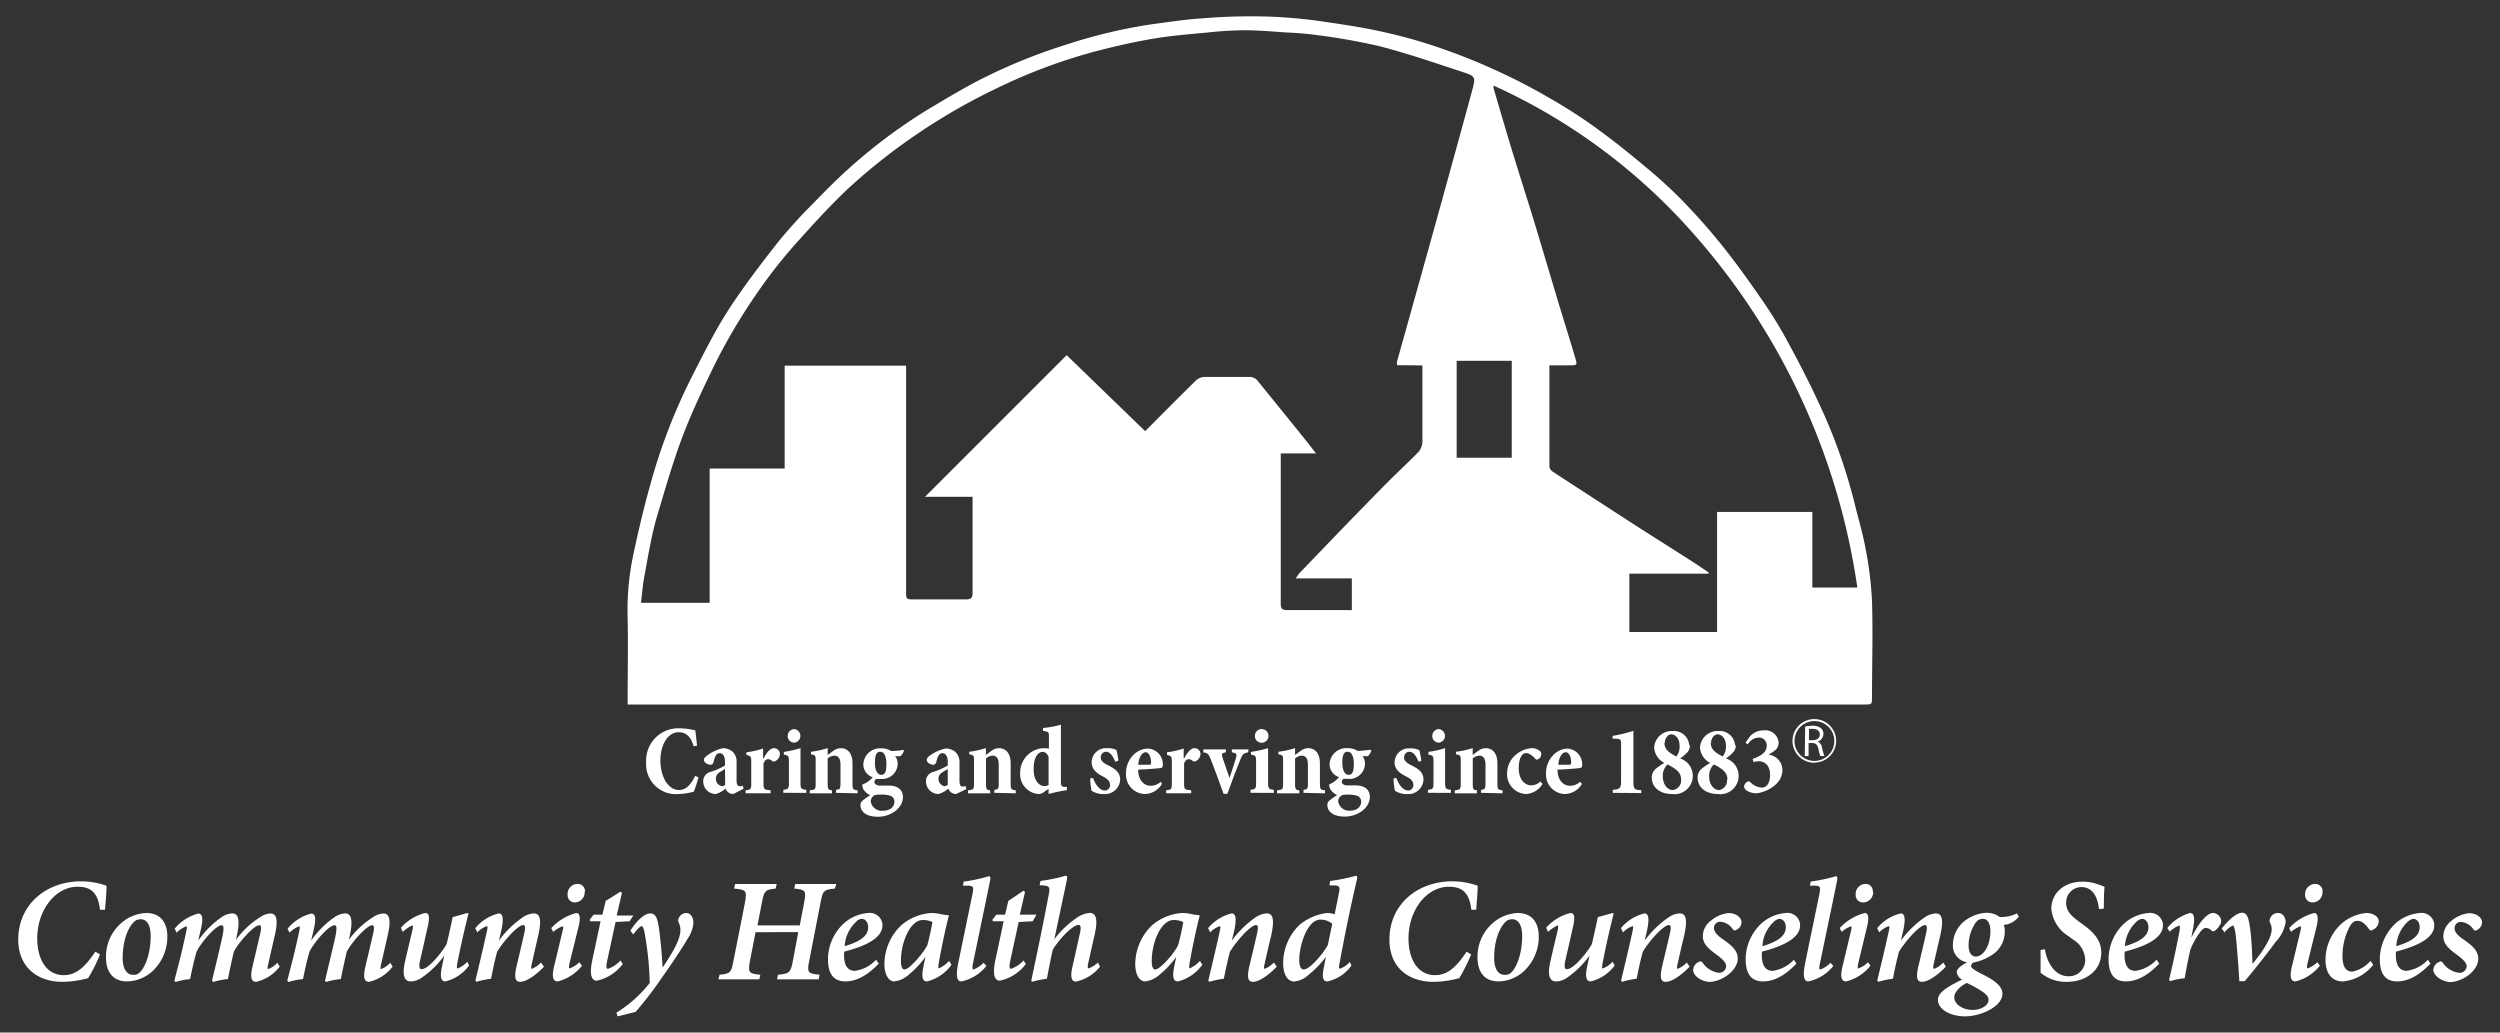 <svg id="Layer_1" data-name="Layer 1" xmlns="http://www.w3.org/2000/svg" viewBox="0 0 300 123.9"><rect x="0" y="0" width="300" height="123.9" fill="#333333" stroke="none"/><defs><style>.cls-1{fill:#fff;}</style></defs><title>center-logo</title><path class="cls-1" d="M12,114.53a18.08,18.08,0,0,1-1.43,2.85,12.25,12.25,0,0,1-3.08.44c-3,0-5.3-1.77-5.3-5.06,0-4.27,3.41-7,7.53-7a9.08,9.08,0,0,1,3.06.53c0,.92-.1,1.91-.18,2.88H12c-.25-2.14-1.17-2.76-2.69-2.76-2.7,0-4.84,2.85-4.84,6.19,0,2.66,1.2,4.42,3.18,4.42,1.5,0,2.58-1,3.79-2.82Z"/><path class="cls-1" d="M12.72,114.92a5.34,5.34,0,0,1,2.65-4.74,5.07,5.07,0,0,1,2.18-.62c1.64,0,2.53,1.08,2.53,2.8a5.65,5.65,0,0,1-1.89,4.28,4.66,4.66,0,0,1-2.92,1.13C13.3,117.77,12.72,116.3,12.72,114.92Zm3.71,2c.78-.32,1.65-2.19,1.65-4.61,0-1.38-.51-2-1.19-2a1.54,1.54,0,0,0-.51.1c-.55.25-1.66,1.74-1.66,4.57,0,1.34.55,2,1.22,2a1.43,1.43,0,0,0,.51-.06Z"/><path class="cls-1" d="M33.56,116a4.94,4.94,0,0,1-2.83,1.82c-.51,0-.76-.43-.44-1.79l.94-4c.17-.72.1-1-.11-1-.65,0-2.44,2-3.06,3.17-.23,1-.49,2.17-.71,3.29a8.37,8.37,0,0,0-1.78.35l-.13-.16c.43-1.77.85-3.5,1.22-5.16.23-1.08.22-1.49-.07-1.49-.69,0-2.51,2.12-3,3.18-.26.87-.55,2.14-.78,3.28a8.75,8.75,0,0,0-1.75.35l-.14-.16c.53-2,1-3.84,1.42-5.85.12-.52.1-.67,0-.67a3.39,3.39,0,0,0-1.15.76l-.23-.48a5.43,5.43,0,0,1,2.83-1.81c.55,0,.62.66.26,2.11l-.26,1.13h0A11.11,11.11,0,0,1,26.68,110a2.44,2.44,0,0,1,1.19-.39c.49,0,1.06.32.56,2.62l-.12.55h0a10.64,10.64,0,0,1,3-2.78,2.28,2.28,0,0,1,1.15-.38c.44,0,1.08.25.51,2.64l-.79,3.46c-.11.45-.06.57,0,.57a3,3,0,0,0,1.11-.76Z"/><path class="cls-1" d="M47.11,116a4.94,4.94,0,0,1-2.83,1.82c-.51,0-.76-.43-.44-1.79l.94-4c.17-.72.1-1-.11-1-.65,0-2.44,2-3.06,3.17-.23,1-.49,2.17-.71,3.29a8.37,8.37,0,0,0-1.78.35l-.12-.16c.42-1.77.84-3.5,1.22-5.16.22-1.08.21-1.49-.08-1.49-.69,0-2.51,2.12-3,3.18-.26.87-.55,2.14-.78,3.28a8.75,8.75,0,0,0-1.75.35l-.14-.16c.53-2,1-3.84,1.42-5.85.12-.52.1-.67,0-.67a3.39,3.39,0,0,0-1.15.76l-.23-.48a5.43,5.43,0,0,1,2.83-1.81c.55,0,.62.66.26,2.11l-.26,1.13h0A11.11,11.11,0,0,1,40.23,110a2.44,2.44,0,0,1,1.19-.39c.49,0,1.06.32.56,2.62l-.12.55h0a10.64,10.64,0,0,1,3-2.78,2.28,2.28,0,0,1,1.15-.38c.44,0,1.08.25.51,2.64l-.79,3.46c-.11.45-.06.57,0,.57a3,3,0,0,0,1.11-.76Z"/><path class="cls-1" d="M56.29,115.86a5,5,0,0,1-2.84,1.91c-.51,0-.7-.53-.4-1.84l.26-1.26h0a10.83,10.83,0,0,1-2.73,2.67,2.32,2.32,0,0,1-1.3.43c-.52,0-1.15-.34-.66-2.46.27-1.17.55-2.33.83-3.54.13-.51.13-.72,0-.72a5.17,5.17,0,0,0-1.13.78l-.21-.5a5.81,5.81,0,0,1,2.9-1.77c.48,0,.6.41.3,1.72s-.58,2.62-.88,3.89c-.2.83-.11,1.13.16,1.13.86,0,2.52-2.14,3-3,.25-1,.5-2.14.73-3.24l1.69-.48h.22c-.46,1.83-.9,3.74-1.33,5.89-.11.59-.09.75,0,.75a3.14,3.14,0,0,0,1.18-.82Z"/><path class="cls-1" d="M65.28,116c-1.24,1.29-2.29,1.82-2.85,1.82s-.78-.41-.44-1.88c.3-1.25.6-2.51.88-3.76.23-.94.14-1.17-.09-1.17-.65,0-2.42,2-3.13,3.22-.25.92-.51,2.1-.72,3.22a9.56,9.56,0,0,0-1.75.37l-.13-.16c.44-1.84.92-3.82,1.36-5.84.13-.54.11-.68,0-.68a2.92,2.92,0,0,0-1.13.74l-.25-.5a5.24,5.24,0,0,1,2.83-1.77c.46,0,.63.55.28,2.14l-.27,1.12h0a12.07,12.07,0,0,1,2.81-2.76,2.68,2.68,0,0,1,1.36-.5c.55,0,1.08.3.55,2.66-.26,1.09-.51,2.22-.77,3.36-.1.44-.09.63,0,.63a3,3,0,0,0,1.09-.76Z"/><path class="cls-1" d="M69.84,115.89a5.41,5.41,0,0,1-2.91,1.88c-.46,0-.8-.34-.43-1.84l1-4.17c.09-.43.11-.6,0-.6a3.55,3.55,0,0,0-1.12.67l-.23-.46a6.29,6.29,0,0,1,3-1.81c.46,0,.53.64.28,1.63l-1.08,4.37c-.11.48-.07.65,0,.65a3.19,3.19,0,0,0,1.17-.74Zm.32-8.84A1.2,1.2,0,0,1,69,108.29h0a.86.86,0,0,1-.89-.83s0-.11,0-.17a1.2,1.2,0,0,1,1.18-1.22h0a.87.87,0,0,1,.91.83A.76.76,0,0,1,70.16,107.05Z"/><path class="cls-1" d="M75.55,110.55l-1.68.09-1,4.62c-.18.81-.09,1,.09,1a3.74,3.74,0,0,0,1.5-1l.27.42a5.26,5.26,0,0,1-3.11,2c-.57,0-.94-.58-.55-2.44l1-4.69H70.83l-.08-.17.48-.62h1.06l.39-1.65L74.45,107l.19.14L74,109.86h2Z"/><path class="cls-1" d="M79.59,116c.86-1.31,2.08-3.16,2.06-4.42a2.12,2.12,0,0,0-.23-.92.63.63,0,0,1,.06-.55,1,1,0,0,1,.86-.55c.45,0,.83.39.87,1.12a3.83,3.83,0,0,1-.67,1.93c-.8,1.36-2,3.14-3,4.54a43.61,43.61,0,0,1-3.27,4.28l-2.16.53-.14-.44a15.16,15.16,0,0,0,4-3.57,39.07,39.07,0,0,0-.6-5.91c-.13-.71-.25-.9-.38-.9s-.49.3-1,1l-.35-.46c.69-1.09,1.66-2.07,2.38-2.07s.92.64,1.12,2.27c.18,1.41.28,2.67.37,4.17Z"/><path class="cls-1" d="M100.18,106.63c-1.34.12-1.45.26-1.71,1.66l-1.36,7c-.29,1.41-.18,1.55,1.25,1.68l-.12.55h-5l.12-.55c1.4-.13,1.52-.28,1.79-1.68l.64-3.43H90.67L90,115.29c-.26,1.41-.16,1.55,1.24,1.68l-.12.55H86.21l.13-.55c1.32-.13,1.41-.28,1.68-1.68l1.38-7c.26-1.41.12-1.54-1.31-1.66l.12-.55h5l-.14.55c-1.25.12-1.38.28-1.64,1.66l-.53,2.76h5.07l.53-2.76c.27-1.4.16-1.54-1.2-1.66l.14-.55h4.92Z"/><path class="cls-1" d="M105.45,115.63c-1.57,1.66-2.92,2.14-4,2.14s-2.09-.53-2.09-2.64a5.88,5.88,0,0,1,2.09-4.49,5,5,0,0,1,2.72-1.08,1.53,1.53,0,0,1,1.72,1.32,1,1,0,0,1,0,.17c0,1.79-2.83,2.69-4.6,3.15v.51c0,.92.31,1.79,1.29,1.79a4.21,4.21,0,0,0,2.55-1.33Zm-2.63-5.09a4.34,4.34,0,0,0-1.46,3c2.13-.62,2.82-1.38,2.82-2.28,0-.67-.43-1-.75-1a1.12,1.12,0,0,0-.65.28Z"/><path class="cls-1" d="M114.18,115.77a5.12,5.12,0,0,1-2.94,2c-.39,0-.74-.25-.44-1.75l.25-1.2h0a10.58,10.58,0,0,1-1.93,2.08,3.18,3.18,0,0,1-1.82.87c-.6,0-1.17-.71-1.17-2.11a6.49,6.49,0,0,1,2-4.61,6.12,6.12,0,0,1,3.63-1.49,5.11,5.11,0,0,1,1.11.13,4.63,4.63,0,0,0,.9.12l.09.07c-.35,1.36-.81,3.45-1.19,5.59-.1.57-.07.73,0,.73a3.59,3.59,0,0,0,1.22-.89Zm-2.9-2.35c.23-.81.53-2.23.61-2.78a2.78,2.78,0,0,0-1.07-.24,1.47,1.47,0,0,0-.94.3c-1.15.83-1.77,3-1.77,4.58,0,.74.17,1.06.42,1.06C109.15,116.34,110.87,114.27,111.28,113.42Z"/><path class="cls-1" d="M118.37,115.91a5.18,5.18,0,0,1-3,1.86c-.42,0-.76-.39-.37-2.25.57-2.76,1.13-5.5,1.7-8.24.17-.88.1-1-.66-1h-.49l.1-.49a19.06,19.06,0,0,0,3-.64c.21,0,.23.18.14.62-.67,3.29-1.36,6.58-2.05,9.9-.1.5,0,.68.05.68a3.36,3.36,0,0,0,1.24-.82Z"/><path class="cls-1" d="M123.92,110.55l-1.68.09-1,4.62c-.17.81-.09,1,.09,1a3.74,3.74,0,0,0,1.5-1l.27.42a5.26,5.26,0,0,1-3.11,2c-.57,0-.94-.58-.55-2.44l1-4.69h-1.29l-.07-.17.47-.62h1.06l.39-1.65,1.81-1.22.19.14-.62,2.73h2Z"/><path class="cls-1" d="M132,116a5,5,0,0,1-2.89,1.79c-.49,0-.74-.48-.39-1.89l.86-3.86c.19-.76.08-1.06-.14-1.06-.65,0-2.25,1.56-3.11,3-.21.87-.53,2.55-.7,3.47a12.37,12.37,0,0,0-1.79.37l-.09-.14c.72-3.38,1.43-6.77,2.12-10.44.16-.86,0-.91-.71-1h-.41l.11-.53a19.49,19.49,0,0,0,3-.62c.21,0,.25.14.14.62l-1.48,7h0a11.16,11.16,0,0,1,2.9-2.71,3.13,3.13,0,0,1,1.35-.45c.47,0,1.11.27.61,2.5l-.78,3.46c-.12.53-.08.69.05.69a3.13,3.13,0,0,0,1.1-.7Z"/><path class="cls-1" d="M144.28,115.77a5.12,5.12,0,0,1-2.94,2c-.39,0-.74-.25-.44-1.75l.25-1.2h0a10.58,10.58,0,0,1-1.93,2.08,3.18,3.18,0,0,1-1.82.87c-.6,0-1.17-.71-1.17-2.11a6.49,6.49,0,0,1,2-4.61,6.12,6.12,0,0,1,3.63-1.49,5.11,5.11,0,0,1,1.11.13,4.63,4.63,0,0,0,.9.12l.09.07c-.35,1.36-.81,3.45-1.19,5.59-.1.57-.07.73,0,.73a3.59,3.59,0,0,0,1.22-.89Zm-2.91-2.35a23.77,23.77,0,0,0,.62-2.78,2.78,2.78,0,0,0-1.07-.24,1.47,1.47,0,0,0-.94.3c-1.15.83-1.77,3-1.77,4.58,0,.74.16,1.06.41,1.06C139.25,116.34,141,114.27,141.37,113.42Z"/><path class="cls-1" d="M153.21,116c-1.24,1.29-2.28,1.82-2.84,1.82s-.78-.41-.45-1.88c.3-1.25.61-2.51.89-3.76.23-.94.14-1.17-.09-1.17-.66,0-2.42,2-3.13,3.22-.25.92-.51,2.1-.73,3.22a9.56,9.56,0,0,0-1.75.37l-.11-.16c.44-1.84.91-3.82,1.36-5.84.11-.54.11-.68,0-.68a3.08,3.08,0,0,0-1.14.74l-.25-.5a5.3,5.3,0,0,1,2.83-1.77c.47,0,.64.55.29,2.14l-.27,1.12h0a12.07,12.07,0,0,1,2.81-2.76,2.68,2.68,0,0,1,1.36-.5c.55,0,1.08.3.55,2.66-.27,1.09-.52,2.22-.78,3.36-.11.44-.09.63,0,.63a3,3,0,0,0,1.1-.76Z"/><path class="cls-1" d="M162.18,115.86a4.81,4.81,0,0,1-2.88,1.91c-.42,0-.74-.27-.44-1.68l.25-1.27h0A11.57,11.57,0,0,1,157,117a2.85,2.85,0,0,1-1.71.78c-.71,0-1.31-.74-1.31-2.19a6.41,6.41,0,0,1,2-4.64,6.5,6.5,0,0,1,3.18-1.38,2.59,2.59,0,0,1,1,.15l.52-2.6c.16-.78,0-.87-.74-.87h-.41l.09-.53a24,24,0,0,0,3.06-.62c.19,0,.23.14.12.57-.8,3.45-1.45,6.63-2.05,9.9-.11.5-.09.67.05.67a2.66,2.66,0,0,0,1.17-.81Zm-2.84-2.46.53-2.54a2.09,2.09,0,0,0-1.33-.5,1.34,1.34,0,0,0-.9.28c-1.11.82-1.73,3.17-1.73,4.57,0,.76.23,1.13.51,1.13C157.2,116.34,158.78,114.43,159.34,113.4Z"/><path class="cls-1" d="M176.54,114.53a20,20,0,0,1-1.43,2.85,12.25,12.25,0,0,1-3.08.44c-3.06,0-5.3-1.77-5.3-5.06,0-4.27,3.41-7,7.53-7a9.08,9.08,0,0,1,3.06.53c0,.92-.11,1.91-.18,2.88h-.58c-.25-2.14-1.17-2.76-2.69-2.76-2.71,0-4.85,2.85-4.85,6.19,0,2.66,1.21,4.42,3.19,4.42,1.5,0,2.58-1,3.78-2.82Z"/><path class="cls-1" d="M177.3,114.92a5.34,5.34,0,0,1,2.65-4.74,5,5,0,0,1,2.17-.62c1.65,0,2.53,1.08,2.53,2.8a5.65,5.65,0,0,1-1.89,4.28,4.66,4.66,0,0,1-2.92,1.13C177.88,117.77,177.3,116.3,177.3,114.92Zm3.72,2c.78-.32,1.64-2.19,1.64-4.61,0-1.38-.52-2-1.19-2a1.24,1.24,0,0,0-.5.1c-.56.25-1.67,1.74-1.67,4.57,0,1.34.54,2,1.23,2a1.29,1.29,0,0,0,.48-.06Z"/><path class="cls-1" d="M193.76,115.86a5,5,0,0,1-2.88,1.91c-.51,0-.71-.53-.41-1.84.09-.44.18-.83.27-1.26h0a10.79,10.79,0,0,1-2.72,2.67,2.35,2.35,0,0,1-1.31.43c-.51,0-1.15-.34-.65-2.46.26-1.17.54-2.33.83-3.54.12-.51.12-.72,0-.72a5.17,5.17,0,0,0-1.13.78l-.22-.5a5.81,5.81,0,0,1,2.9-1.77c.48,0,.61.41.31,1.72s-.59,2.62-.89,3.89c-.19.83-.1,1.13.16,1.13.87,0,2.53-2.14,3-3,.24-1,.49-2.14.72-3.24l1.7-.48h.21c-.46,1.83-.9,3.74-1.32,5.89-.11.59-.09.75,0,.75a3.18,3.18,0,0,0,1.19-.82Z"/><path class="cls-1" d="M202.75,116c-1.24,1.29-2.28,1.82-2.85,1.82s-.77-.41-.44-1.88c.3-1.25.6-2.51.89-3.76.23-.94.14-1.17-.09-1.17-.66,0-2.43,2-3.13,3.22-.25.92-.52,2.1-.73,3.22a9.56,9.56,0,0,0-1.75.37l-.12-.16c.44-1.84.92-3.82,1.36-5.84.12-.54.11-.68,0-.68a3.12,3.12,0,0,0-1.13.74l-.25-.5a5.24,5.24,0,0,1,2.83-1.77c.46,0,.64.55.28,2.14l-.26,1.12h0a12,12,0,0,1,2.83-2.76,2.62,2.62,0,0,1,1.36-.5c.55,0,1.08.3.55,2.66-.27,1.09-.52,2.22-.78,3.36-.11.44-.09.63,0,.63a3.2,3.2,0,0,0,1.1-.76Z"/><path class="cls-1" d="M203.18,116.39a1.11,1.11,0,0,1,.56-.9c.27-.16.43-.14.55,0a2.8,2.8,0,0,0,1.91,1.24.85.85,0,0,0,.94-.75v0c0-.39-.23-.73-1.1-1.38s-1.7-1.24-1.7-2.27a2.34,2.34,0,0,1,1-1.87,3.74,3.74,0,0,1,2.11-.89c.88,0,1.53.53,1.53,1.1a1,1,0,0,1-.55.88c-.21.15-.35.11-.46,0a2,2,0,0,0-1.52-.94.74.74,0,0,0-.77.7.13.13,0,0,0,0,.06c0,.54.55,1,1.22,1.45,1,.71,1.63,1.31,1.63,2.2,0,1.5-2,2.81-3.43,2.81C204.2,117.77,203.19,117.15,203.18,116.39Z"/><path class="cls-1" d="M215.57,115.63c-1.57,1.66-2.92,2.14-4,2.14s-2.09-.53-2.09-2.64a5.88,5.88,0,0,1,2.09-4.49,5,5,0,0,1,2.72-1.08,1.53,1.53,0,0,1,1.72,1.32,1,1,0,0,1,0,.17c0,1.79-2.84,2.69-4.59,3.15v.51c0,.92.32,1.79,1.29,1.79a4.21,4.21,0,0,0,2.55-1.33Zm-2.63-5.09a4.29,4.29,0,0,0-1.45,3c2.12-.62,2.81-1.38,2.81-2.28,0-.67-.43-1-.74-1a1.14,1.14,0,0,0-.62.28Z"/><path class="cls-1" d="M220,115.91a5.23,5.23,0,0,1-3,1.86c-.42,0-.75-.39-.37-2.25.56-2.76,1.14-5.5,1.7-8.24.17-.88.11-1-.65-1h-.49l.1-.49a20.82,20.82,0,0,0,3-.64c.21,0,.23.18.14.62-.67,3.29-1.36,6.58-2.05,9.9-.11.5-.06.68.05.68a3.53,3.53,0,0,0,1.24-.82Z"/><path class="cls-1" d="M224.45,115.89a5.41,5.41,0,0,1-2.91,1.88c-.46,0-.8-.34-.43-1.84l1-4.17c.09-.43.11-.6,0-.6a3.4,3.4,0,0,0-1.11.67l-.23-.46a6.2,6.2,0,0,1,3-1.81c.46,0,.53.64.28,1.63L223,115.56c-.11.48-.08.65,0,.65a3.37,3.37,0,0,0,1.17-.74Zm.33-8.84a1.22,1.22,0,0,1-1.2,1.24h0a.86.86,0,0,1-.9-.83s0-.11,0-.17a1.2,1.2,0,0,1,1.18-1.22h0a.86.86,0,0,1,.88.86.49.49,0,0,1,0,.12Z"/><path class="cls-1" d="M233.5,116c-1.24,1.29-2.28,1.82-2.85,1.82s-.78-.41-.44-1.88c.3-1.25.6-2.51.88-3.76.23-.94.14-1.17-.09-1.17-.64,0-2.42,2-3.13,3.22-.24.92-.51,2.1-.72,3.22a9.56,9.56,0,0,0-1.75.37l-.13-.16c.45-1.84.92-3.82,1.37-5.84.12-.54.1-.68,0-.68a3.12,3.12,0,0,0-1.13.74l-.25-.5a5.24,5.24,0,0,1,2.83-1.77c.46,0,.63.55.28,2.14l-.26,1.12h0a12.07,12.07,0,0,1,2.81-2.76,2.78,2.78,0,0,1,1.36-.5c.55,0,1.08.3.55,2.66-.26,1.09-.51,2.22-.78,3.36-.1.44-.08.63.06.63a3,3,0,0,0,1.09-.76Z"/><path class="cls-1" d="M242.26,110a2.64,2.64,0,0,1-1.42.93l-.39.07a2.11,2.11,0,0,1,.12.86,3.27,3.27,0,0,1-1.27,2.55,6.23,6.23,0,0,1-2.51,1.1.66.66,0,0,0-.27.4c0,.23.39.5,1.24.94,1.82.88,2.53,1.59,2.53,2.4,0,1.54-2.6,2.71-4.47,2.71s-3.27-.88-3.27-2c0-.83,1.13-1.56,2.9-2.41a1.19,1.19,0,0,1-.64-.88c0-.35.35-.71,1.25-1.2a2,2,0,0,1-1.71-2.14,3.67,3.67,0,0,1,1.52-2.9,4.58,4.58,0,0,1,2.46-.89,2.55,2.55,0,0,1,1.63.5,4.37,4.37,0,0,0,2.08-.43Zm-3.63,10c0-.42-.35-.79-1.13-1.25a13.44,13.44,0,0,0-1.5-.8c-.83.44-1.49,1.1-1.49,1.73,0,.85,1.06,1.51,2.18,1.51S238.63,120.6,238.63,120Zm.22-8.26c0-.84-.29-1.48-.91-1.48s-.92.48-1.18,1a5,5,0,0,0-.53,2.19c0,.83.33,1.34.87,1.34.83,0,1.75-1.2,1.75-3.08Z"/><path class="cls-1" d="M245.39,113.91c.17,1.24,1,3.24,2.83,3.24a1.93,1.93,0,0,0,2-1.85,1.62,1.62,0,0,0,0-.22,3,3,0,0,0-1.47-2.35l-.53-.39a4.36,4.36,0,0,1-2.06-3.24c0-2,1.59-3.3,3.75-3.3a5.49,5.49,0,0,1,1.89.33c.33.11.59.23.75.29-.08.7-.08,1.62-.09,2.61l-.58.06c-.14-1.19-.6-2.64-2.12-2.64a1.83,1.83,0,0,0-1.82,1.83.22.22,0,0,0,0,.08c0,.94.57,1.52,1.51,2.21l.53.39c1.22.89,2.17,1.84,2.17,3.36,0,2.18-1.89,3.5-4.12,3.5a4.77,4.77,0,0,1-3.16-1.09V114Z"/><path class="cls-1" d="M259.11,115.63c-1.57,1.66-2.92,2.14-4,2.14s-2.08-.53-2.08-2.64a5.84,5.84,0,0,1,2.08-4.49,5,5,0,0,1,2.72-1.08,1.53,1.53,0,0,1,1.72,1.32c0,.06,0,.11,0,.17,0,1.79-2.84,2.69-4.6,3.15v.51c0,.92.32,1.79,1.29,1.79a4.21,4.21,0,0,0,2.54-1.33Zm-2.66-5.09a4.34,4.34,0,0,0-1.46,3c2.13-.62,2.82-1.38,2.82-2.28,0-.67-.43-1-.75-1A1.18,1.18,0,0,0,256.45,110.54Z"/><path class="cls-1" d="M260.07,111.37a5.42,5.42,0,0,1,2.74-1.81c.51,0,.62.66.32,2.06l-.16.81H263c.85-1.63,1.8-2.87,2.56-2.87a1,1,0,0,1,.81.46.84.84,0,0,1,0,1,2.18,2.18,0,0,1-.56.65.32.32,0,0,1-.43,0,1,1,0,0,0-.67-.32c-.2,0-.41.11-.78.62a9.46,9.46,0,0,0-1.09,2c-.23,1-.5,2.37-.68,3.42a8.75,8.75,0,0,0-1.75.35l-.12-.16c.45-1.86.86-3.8,1.22-5.69.11-.59.09-.82,0-.82a3.18,3.18,0,0,0-1.14.73Z"/><path class="cls-1" d="M270.32,115.65c.81-1,2.28-2.92,2.28-4.12a1.53,1.53,0,0,0-.21-.83.64.64,0,0,1,0-.43,1,1,0,0,1,1-.71c.48,0,.87.43.89,1.1A4.4,4.4,0,0,1,273.1,113c-1.06,1.45-2.74,3.59-3.74,4.74h-.64c-.08-1.49-.3-4.37-.44-5.57-.11-.87-.23-1.11-.34-1.11a2.81,2.81,0,0,0-1,.83l-.33-.46c.77-1,1.77-1.9,2.43-1.9s.82.71,1,2.09.21,2.94.26,4Z"/><path class="cls-1" d="M278.38,115.89a5.4,5.4,0,0,1-2.92,1.88c-.46,0-.79-.34-.42-1.84l1-4.17c.09-.43.11-.6,0-.6a3.62,3.62,0,0,0-1.11.67l-.23-.46a6.29,6.29,0,0,1,3-1.81c.46,0,.53.64.29,1.63l-1.08,4.37c-.11.48-.07.65,0,.65a3.19,3.19,0,0,0,1.17-.74Zm.32-8.84a1.2,1.2,0,0,1-1.19,1.24h0a.87.87,0,0,1-.9-.82,1.09,1.09,0,0,1,0-.18,1.23,1.23,0,0,1,1.19-1.22.87.87,0,0,1,.91.83A.76.76,0,0,1,278.7,107.05Z"/><path class="cls-1" d="M284.79,115.77a5.23,5.23,0,0,1-3.64,2c-1.31,0-2.09-.92-2.09-2.64a5.89,5.89,0,0,1,1.89-4.26,5.27,5.27,0,0,1,3-1.31c.83,0,1.5.43,1.5,1a1.13,1.13,0,0,1-.69,1,.3.3,0,0,1-.43,0l-.05-.06c-.46-.67-.9-1-1.38-1s-.79.35-1.09,1a7.48,7.48,0,0,0-.71,3.26c0,1.27.44,1.84,1.18,1.84a4,4,0,0,0,2.17-1.28Z"/><path class="cls-1" d="M291.66,115.63c-1.58,1.66-2.92,2.14-4,2.14s-2.08-.53-2.08-2.64a5.89,5.89,0,0,1,2.08-4.49,5.1,5.1,0,0,1,2.73-1.08,1.53,1.53,0,0,1,1.72,1.32c0,.06,0,.11,0,.17,0,1.79-2.85,2.69-4.6,3.15a4.34,4.34,0,0,0,0,.51c0,.92.32,1.79,1.29,1.79a4.21,4.21,0,0,0,2.54-1.33ZM289,110.54a4.39,4.39,0,0,0-1.45,3c2.12-.62,2.81-1.38,2.81-2.28,0-.67-.42-1-.74-1a1.15,1.15,0,0,0-.61.28Z"/><path class="cls-1" d="M292,116.39a1.09,1.09,0,0,1,.57-.9c.26-.16.43-.14.54,0a2.8,2.8,0,0,0,1.91,1.24A.85.85,0,0,0,296,116v0c0-.39-.24-.73-1.11-1.38s-1.69-1.24-1.69-2.27a2.36,2.36,0,0,1,1-1.87,3.74,3.74,0,0,1,2.1-.89c.9,0,1.55.53,1.55,1.1a1.08,1.08,0,0,1-.55.88c-.21.15-.35.11-.46,0a2,2,0,0,0-1.52-.94.73.73,0,0,0-.77.69.09.09,0,0,0,0,.07c0,.54.54,1,1.22,1.45,1,.71,1.62,1.31,1.62,2.2,0,1.5-1.94,2.81-3.43,2.81C293.06,117.77,292.05,117.15,292,116.39Z"/><path class="cls-1" d="M216.62,87.17a5.47,5.47,0,0,1,.9-.08,1.51,1.51,0,0,1,1,.3.87.87,0,0,1,.29.69,1,1,0,0,1-.69.92h0a.88.88,0,0,1,.53.73,6.72,6.72,0,0,0,.28,1h-.48a4.22,4.22,0,0,1-.24-.86c-.11-.5-.31-.69-.73-.71h-.45v1.57h-.46Zm.46,1.65h.48c.5,0,.82-.28.82-.69s-.34-.67-.83-.67h-.47Z"/><path class="cls-1" d="M217.73,91.53a2.62,2.62,0,1,1,2.61-2.63v0a2.61,2.61,0,0,1-2.61,2.61Zm0-5a2.39,2.39,0,1,0,2.39,2.39h0A2.39,2.39,0,0,0,217.73,86.53Z"/><path class="cls-1" d="M75.32,84.49v-.88c0-3.12.06-6.23,0-9.35a32,32,0,0,1,.61-7.37c.63-3,1.31-5.91,2.13-8.82a69.12,69.12,0,0,1,5-12.94c1.37-2.67,2.7-5.37,4.32-7.89,1.82-2.81,3.87-5.49,5.94-8.13a60.39,60.39,0,0,1,4.23-4.67c1.53-1.58,3.08-3.15,4.74-4.6a64.21,64.21,0,0,1,9.3-6.85c2-1.19,4-2.39,6.06-3.45A66.55,66.55,0,0,1,128,5.34,62.17,62.17,0,0,1,138.3,2.9c2-.26,3.9-.57,5.87-.69A69.72,69.72,0,0,1,152.46,2a59.38,59.38,0,0,1,6.92.68c2.44.35,4.89.74,7.29,1.31a61,61,0,0,1,6.8,2,73.22,73.22,0,0,1,7.22,3c2.13,1,4.19,2.14,6.22,3.34a59,59,0,0,1,5.12,3.4c1.88,1.37,3.69,2.84,5.47,4.33A57.52,57.52,0,0,1,201.82,24c1.65,1.7,3.23,3.47,4.71,5.31,1.65,2.05,3.19,4.19,4.69,6.36a53,53,0,0,1,3.07,4.91c1.36,2.49,2.68,5,3.87,7.58a65.26,65.26,0,0,1,4.38,12.2c.44,1.83,1,3.64,1.33,5.49a42.78,42.78,0,0,1,.77,6.27c.12,3.82,0,7.65,0,11.48,0,.94,0,.94-.93.94H75.32Zm92.33-40.67a1.77,1.77,0,0,1,0-.46q2.4-8.56,4.78-17.12,2.12-7.64,4.2-15.27c.47-1.75.48-1.81-1.15-2.34-3.31-1.09-6.61-2.23-10-3.1a74.05,74.05,0,0,0-7.55-1.33,35.32,35.32,0,0,0-3.52-.3c-1.64-.11-3.29-.26-4.93-.27a44,44,0,0,0-4.66.28c-2.14.2-4.3.37-6.42.73s-4.38.86-6.55,1.42a65.58,65.58,0,0,0-12.21,4.52,72.69,72.69,0,0,0-10.31,6,70.46,70.46,0,0,0-7.81,6.29c-1.94,1.86-3.76,3.84-5.55,5.84a58.62,58.62,0,0,0-4,4.88,71.56,71.56,0,0,0-6,9.74c-1.47,3-2.91,6-4.08,9.09S79.73,59,78.73,62.34c-.62,2.29-1,4.64-1.44,7-.18,1-.25,2-.37,3h8.24V56.22h9V43.88h14.57V70.93c0,1,0,1,1,1h6.16c.62,0,.82-.16.82-.8V59.62H111l17-17,9.42,9.12c2.09-2.1,4.08-4.11,6.1-6.09a1.63,1.63,0,0,1,1-.42h5.35a1.26,1.26,0,0,1,1.09.52c1.84,2.27,3.69,4.54,5.52,6.82.46.56.9,1.14,1.44,1.84h-4.23V72.52c0,.62.32.69.8.69h7.2a4.68,4.68,0,0,0,.53,0v-3.8h-6.73c.14-.22.3-.44.46-.65L161,63.51c1.84-1.89,3.68-3.79,5.54-5.67,1.21-1.21,2.48-2.37,3.67-3.6a2,2,0,0,0,.48-1.25V43.85ZM222.88,70.5a81.67,81.67,0,0,0-20.42-43.3,70.85,70.85,0,0,0-23.23-16.93,1.61,1.61,0,0,0,0,.31c.76,2.59,1.51,5.18,2.3,7.76s1.7,5.41,2.53,8.12c1.06,3.49,2.09,7,3.14,10.48.61,2,1.24,4,1.85,6.07.24.78.18.83-.63.83h-2.49V56a.88.88,0,0,0,.37.58q4.8,3.13,9.61,6.24c2.27,1.46,4.56,2.9,6.83,4.35.78.5,1.54,1,2.32,1.55l-.06.12h-9.48v7h10.53V61.43h11.43V70.5ZM174.8,43.3V54.93h6.61V43.3Z"/><path class="cls-1" d="M83.82,93.27A15,15,0,0,1,83.26,95a8.09,8.09,0,0,1-1.9.29,3.58,3.58,0,0,1-3.82-3.34,4,4,0,0,1,0-.49,3.86,3.86,0,0,1,3.65-4.06,3.68,3.68,0,0,1,.47,0,8.21,8.21,0,0,1,1.78.25c.08.65.14,1.18.2,1.82l-.4.08c-.37-1.28-1-1.68-1.82-1.68-1.33,0-2.17,1.6-2.17,3.36,0,2.11,1,3.57,2.23,3.57.84,0,1.43-.64,1.93-1.69Z"/><path class="cls-1" d="M88,95.28a1,1,0,0,1-.66-.24,1.17,1.17,0,0,1-.27-.41,3,3,0,0,1-1.17.65,1.5,1.5,0,0,1-1.51-1.47,1.14,1.14,0,0,1,.84-1.17A8.22,8.22,0,0,0,87,91.86v-.48c0-.69-.31-1-.64-1a.52.52,0,0,0-.42.22,2.23,2.23,0,0,0-.3.79c-.07.29-.21.38-.42.38s-.75-.23-.75-.57c0-.18.13-.35.39-.54a5.07,5.07,0,0,1,1.88-.88,1.83,1.83,0,0,1,1.15.4,1.67,1.67,0,0,1,.5,1.37v2.12c0,.52.17.68.37.68a.9.9,0,0,0,.37-.07l.1.37Zm-1-3-.63.38A.91.91,0,0,0,86,93.87a.93.93,0,0,0,.61.47.55.55,0,0,0,.41-.17Z"/><path class="cls-1" d="M91.64,91c.38-.72.78-1.22,1.24-1.22a.71.71,0,0,1,.71.71v0a1,1,0,0,1-.57.85.34.34,0,0,1-.34,0,.76.76,0,0,0-.48-.24c-.2,0-.39.07-.58.52V94c0,.72.06.77.85.83v.36h-3v-.36c.61-.06.68-.13.68-.83v-2.6c0-.62-.07-.68-.58-.81v-.32a9.81,9.81,0,0,0,2-.45V91Z"/><path class="cls-1" d="M94,95.14v-.36c.61-.08.67-.12.67-.92V91.42c0-.73-.06-.75-.61-.87v-.32a14.12,14.12,0,0,0,2-.45v4.08c0,.79.07.84.7.92v.36Zm.53-6.83a.8.8,0,0,1,.78-.82h0a.83.83,0,0,1,.73.91.82.82,0,0,1-.73.72.8.8,0,0,1-.79-.81Z"/><path class="cls-1" d="M100.33,95.14v-.36c.47-.06.53-.1.53-.85V91.77c0-.82-.32-1.09-.73-1.09a1.23,1.23,0,0,0-.81.34v3c0,.71.08.76.51.82v.36H97.17v-.36c.66-.08.71-.1.71-.85V91.38c0-.71,0-.76-.56-.86v-.31a10.5,10.5,0,0,0,2-.44v.83l.67-.49a1.55,1.55,0,0,1,.89-.33c.92,0,1.42.72,1.42,1.81V94c0,.74.07.76.61.84v.36Z"/><path class="cls-1" d="M108.48,90.06a1.66,1.66,0,0,1-.42.68h-.65a1.4,1.4,0,0,1,.31.92,1.86,1.86,0,0,1-1.9,1.82l-.2,0h-.5a.52.52,0,0,0-.19.36c0,.18.19.43.66.43h1.06c.88,0,1.7.35,1.7,1.39,0,1.28-1.41,2.35-3,2.35s-2.1-.75-2.1-1.4a.7.7,0,0,1,.32-.58c.25-.21.62-.45.86-.61a1.83,1.83,0,0,1-.82-.69,1.3,1.3,0,0,1-.14-.58,3,3,0,0,0,1.26-.88,1.61,1.61,0,0,1-1.13-1.54,2,2,0,0,1,2.07-1.93h.06a2.21,2.21,0,0,1,1.23.33,13.52,13.52,0,0,0,1.48-.14Zm-3.75,5.53a.87.87,0,0,0-.24.57A1.32,1.32,0,0,0,106,97.28c.86,0,1.33-.49,1.33-1.09a.73.73,0,0,0-.6-.73,3.7,3.7,0,0,0-1-.11C105.11,95.35,104.88,95.4,104.73,95.59Zm.26-4.08c0,.89.28,1.47.76,1.47s.62-.43.62-1.3-.25-1.47-.74-1.47S105,90.65,105,91.51Z"/><path class="cls-1" d="M114.73,95.28a1,1,0,0,1-.66-.24,1.17,1.17,0,0,1-.27-.41,3,3,0,0,1-1.17.65,1.5,1.5,0,0,1-1.51-1.47,1.14,1.14,0,0,1,.84-1.17,8.22,8.22,0,0,0,1.77-.78v-.48c0-.69-.31-1-.64-1a.52.52,0,0,0-.42.22,2.23,2.23,0,0,0-.3.79c-.07.29-.21.38-.42.38s-.74-.23-.74-.57c0-.18.13-.35.38-.54a5.1,5.1,0,0,1,1.89-.84,1.83,1.83,0,0,1,1.15.4,1.68,1.68,0,0,1,.51,1.37v2.12c0,.52.16.68.36.68a.9.9,0,0,0,.37-.07l.1.37Zm-1-3-.62.38a.9.9,0,0,0,.21,1.68.55.55,0,0,0,.41-.17Z"/><path class="cls-1" d="M119.32,95.14v-.36c.47-.06.53-.1.53-.85V91.77c0-.82-.32-1.09-.73-1.09a1.21,1.21,0,0,0-.8.34v3c0,.71.07.76.5.82v.36h-2.66v-.36c.66-.08.72-.1.72-.85V91.38c0-.71,0-.76-.57-.86v-.31a10.5,10.5,0,0,0,2-.44v.83c.23-.17.43-.33.66-.49a1.55,1.55,0,0,1,.89-.33c.92,0,1.42.72,1.42,1.81V94c0,.74.07.76.61.84v.36Z"/><path class="cls-1" d="M128,94.83a16.07,16.07,0,0,0-2.17.45v-.62l-.58.4a1,1,0,0,1-.62.22,2.37,2.37,0,0,1-2.21-2.51v-.06a2.93,2.93,0,0,1,2.91-2.93h.09a3.47,3.47,0,0,1,.45.06V88.5c0-.65,0-.71-.71-.79v-.35a11.17,11.17,0,0,0,2.15-.4v6.77c0,.6.07.66.42.7h.31Zm-2.17-4c-.17-.42-.44-.61-.72-.61s-1.09.28-1.07,2.11c0,1.43.74,2,1.26,2a.82.82,0,0,0,.53-.15Z"/><path class="cls-1" d="M133.83,91.41c-.32-.79-.67-1.2-1.14-1.2a.66.66,0,0,0-.6.67c0,.38.26.65.79.91.89.44,1.54.86,1.54,1.77a1.82,1.82,0,0,1-1.91,1.73h-.09a2.6,2.6,0,0,1-1.43-.4,8.94,8.94,0,0,1-.17-1.47l.34-.07c.27.74.77,1.51,1.43,1.51a.63.63,0,0,0,.61-.67h0c0-.37-.2-.68-.83-1S131,92.4,131,91.46a1.7,1.7,0,0,1,1.72-1.68h.18a2.44,2.44,0,0,1,1.07.22c.09.27.22,1.11.25,1.28Z"/><path class="cls-1" d="M139.44,94.06a2.44,2.44,0,0,1-2,1.22A2.32,2.32,0,0,1,135.12,93v-.18a3.13,3.13,0,0,1,.82-2.16,2.52,2.52,0,0,1,1.79-.83,1.87,1.87,0,0,1,1.81,1.9c0,.26,0,.39-.32.44s-1.56.14-2.64.19c0,1.26.71,1.93,1.48,1.93a1.67,1.67,0,0,0,1.22-.48Zm-2.85-2.29h1.3c.18,0,.24-.06.24-.27,0-.59-.23-1.23-.65-1.23S136.65,90.87,136.59,91.77Z"/><path class="cls-1" d="M142.11,91c.38-.72.78-1.22,1.24-1.22a.71.71,0,0,1,.71.71v0a1,1,0,0,1-.57.85.34.34,0,0,1-.34,0,.76.76,0,0,0-.48-.24c-.2,0-.39.07-.58.52V94c0,.72.06.77.85.83v.36h-3v-.36c.61-.06.68-.13.68-.83v-2.6c0-.62-.07-.68-.58-.81v-.32a9.81,9.81,0,0,0,2-.45V91Z"/><path class="cls-1" d="M149.78,90.28c-.55.11-.67.21-.93.84-.39.94-.92,2.35-1.57,4.14h-.45c-.53-1.43-1-2.79-1.56-4.19-.22-.57-.34-.71-.87-.79v-.35h2.7v.35c-.5.08-.54.19-.39.65.28.81.71,2.11.83,2.42.18-.5.53-1.57.77-2.36.13-.46.12-.62-.49-.71v-.35h2Z"/><path class="cls-1" d="M150.06,95.14v-.36c.61-.08.67-.12.67-.92V91.42c0-.73-.06-.75-.62-.87v-.32a14.26,14.26,0,0,0,2.06-.45v4.08c0,.79.07.84.69.92v.36Zm.53-6.83a.8.8,0,0,1,.78-.82h0a.82.82,0,1,1-.79.85Z"/><path class="cls-1" d="M156.42,95.14v-.36c.47-.06.53-.1.53-.85V91.77c0-.82-.32-1.09-.73-1.09a1.23,1.23,0,0,0-.81.34v3c0,.71.07.76.51.82v.36h-2.67v-.36c.66-.08.72-.1.72-.85V91.38c0-.71,0-.76-.56-.86v-.31a10.5,10.5,0,0,0,2-.44v.83l.66-.49a1.58,1.58,0,0,1,.9-.33c.92,0,1.42.72,1.42,1.81V94c0,.74.07.76.61.84v.36Z"/><path class="cls-1" d="M164.57,90.06a1.66,1.66,0,0,1-.42.68h-.65a1.34,1.34,0,0,1,.3.92,1.87,1.87,0,0,1-2.1,1.8h-.49a.52.52,0,0,0-.19.36c0,.18.19.43.66.43h1c.88,0,1.7.35,1.7,1.39,0,1.28-1.41,2.35-3,2.35s-2.1-.75-2.1-1.4a.7.7,0,0,1,.32-.58,10.29,10.29,0,0,1,.86-.61,1.83,1.83,0,0,1-.82-.69,1.3,1.3,0,0,1-.14-.58,2.94,2.94,0,0,0,1.18-.88,1.61,1.61,0,0,1-1.13-1.54,2,2,0,0,1,2.07-1.93h.08a2.18,2.18,0,0,1,1.22.33,13.71,13.71,0,0,0,1.49-.14Zm-3.75,5.53a.87.87,0,0,0-.24.57A1.33,1.33,0,0,0,162,97.28c.87,0,1.34-.49,1.34-1.09a.73.73,0,0,0-.6-.73,3.7,3.7,0,0,0-1-.11C161.2,95.35,161,95.4,160.82,95.59Zm.26-4.08c0,.89.28,1.47.75,1.47s.63-.43.63-1.3-.25-1.47-.74-1.47S161.08,90.65,161.08,91.51Z"/><path class="cls-1" d="M170.23,91.41c-.32-.79-.67-1.2-1.14-1.2a.66.66,0,0,0-.6.67c0,.38.26.65.79.91.89.44,1.54.86,1.54,1.77a1.82,1.82,0,0,1-1.91,1.73h-.09a2.6,2.6,0,0,1-1.43-.4,8.94,8.94,0,0,1-.17-1.47l.34-.07c.27.74.77,1.51,1.43,1.51a.63.63,0,0,0,.61-.67h0c0-.37-.2-.68-.83-1s-1.42-.77-1.42-1.71a1.7,1.7,0,0,1,1.72-1.68h.18a2.44,2.44,0,0,1,1.07.22c.09.27.22,1.11.25,1.28Z"/><path class="cls-1" d="M171.35,95.14v-.36c.61-.08.67-.12.67-.92V91.42c0-.73-.06-.75-.61-.87v-.32a13.47,13.47,0,0,0,2-.45v4.08c0,.79.07.84.7.92v.36Zm.53-6.83a.8.8,0,0,1,.78-.82h0a.83.83,0,0,1,.73.91.82.82,0,0,1-.73.72.8.8,0,0,1-.79-.81Z"/><path class="cls-1" d="M177.73,95.14v-.36c.47-.06.53-.1.53-.85V91.77c0-.82-.32-1.09-.73-1.09a1.21,1.21,0,0,0-.8.34v3c0,.71.07.76.5.82v.36h-2.66v-.36c.66-.08.72-.1.72-.85V91.38c0-.71,0-.76-.57-.86v-.31a10.5,10.5,0,0,0,2-.44v.83c.23-.17.43-.33.66-.49a1.55,1.55,0,0,1,.89-.33c.92,0,1.42.72,1.42,1.81V94c0,.74.07.76.61.84v.36Z"/><path class="cls-1" d="M185.1,94.07a2.48,2.48,0,0,1-1.89,1.21,2.36,2.36,0,0,1-2.36-2.35v-.16A2.93,2.93,0,0,1,182,90.49a3.27,3.27,0,0,1,1.79-.71,1.47,1.47,0,0,1,.93.29.46.46,0,0,1,.23.42.66.66,0,0,1-.5.66c-.07,0-.14,0-.25-.14-.42-.42-.74-.64-1.06-.64-.51,0-.89.64-.89,1.8,0,1.6.94,2.07,1.44,2.07a1.61,1.61,0,0,0,1.16-.46Z"/><path class="cls-1" d="M189.84,94.06a2.44,2.44,0,0,1-2,1.22A2.32,2.32,0,0,1,185.52,93v-.18a3.13,3.13,0,0,1,.82-2.16,2.52,2.52,0,0,1,1.71-.83,1.87,1.87,0,0,1,1.81,1.9c0,.26,0,.39-.32.44s-1.56.14-2.64.19c0,1.26.71,1.93,1.48,1.93a1.67,1.67,0,0,0,1.22-.48ZM187,91.77h1.3c.18,0,.24-.06.24-.27,0-.59-.23-1.23-.65-1.23S187.05,90.87,187,91.77Z"/><path class="cls-1" d="M193.53,95.14v-.36c.83-.06,1-.2,1-1v-4.4c0-.6,0-.68-.58-.74l-.44,0v-.33a17.87,17.87,0,0,0,2.5-.61v6.11c0,.82.1,1,.94,1v.36Z"/><path class="cls-1" d="M202.79,89.48a1.17,1.17,0,0,1-.34.83,4.73,4.73,0,0,1-.84.7,2.2,2.2,0,0,1-1,4.27c-1.38,0-2.4-.76-2.4-2a1.41,1.41,0,0,1,.45-1,7.67,7.67,0,0,1,1.06-.73,2.24,2.24,0,0,1-1.22-1.83,2.11,2.11,0,0,1,2.2-2h0a1.85,1.85,0,0,1,2,1.64A.49.49,0,0,1,202.79,89.48Zm-1.06,4.06c0-.89-.66-1.3-1.62-1.81a1.83,1.83,0,0,0-.57,1.43c0,1.12.67,1.65,1.19,1.65A1.16,1.16,0,0,0,201.73,93.54Zm-2-4.38c0,.77.58,1.18,1.43,1.62a1.86,1.86,0,0,0,.39-1.26c0-1-.58-1.4-1-1.4s-.77.51-.77,1Z"/><path class="cls-1" d="M208.29,89.48a1.17,1.17,0,0,1-.34.83,4.73,4.73,0,0,1-.84.7,2.2,2.2,0,0,1-1,4.27c-1.38,0-2.4-.76-2.4-2a1.41,1.41,0,0,1,.45-1,7.67,7.67,0,0,1,1.06-.73A2.24,2.24,0,0,1,204,89.72a2.11,2.11,0,0,1,2.2-2h0a1.85,1.85,0,0,1,2,1.64A.49.49,0,0,1,208.29,89.48Zm-1,4.06c0-.89-.66-1.3-1.62-1.81a1.83,1.83,0,0,0-.57,1.43c0,1.12.67,1.65,1.19,1.65A1.15,1.15,0,0,0,207.24,93.54Zm-2-4.38c0,.77.58,1.18,1.43,1.62a1.86,1.86,0,0,0,.39-1.26c0-1-.58-1.4-1-1.4s-.78.51-.78,1Z"/><path class="cls-1" d="M209.46,89.12l.56-.78a2.08,2.08,0,0,1,1.58-.69A1.62,1.62,0,0,1,213.43,89a1.27,1.27,0,0,1,0,.2,1.1,1.1,0,0,1-.37.79,4.78,4.78,0,0,1-.84.57h0a1.86,1.86,0,0,1,1.67,1.82c0,2-2.44,2.81-3.17,2.81a2.12,2.12,0,0,1-1.19-.37.64.64,0,0,1-.24-.46.72.72,0,0,1,.33-.51.3.3,0,0,1,.41,0h0a2.1,2.1,0,0,0,1.38.66c.59,0,1-.54,1-1.52,0-1.22-.72-1.64-1.37-1.64a1.88,1.88,0,0,0-.62.11l-.1-.39c1-.36,1.68-.79,1.68-1.56a.93.93,0,0,0-.81-1H211a1.6,1.6,0,0,0-1.27.82Z"/></svg>